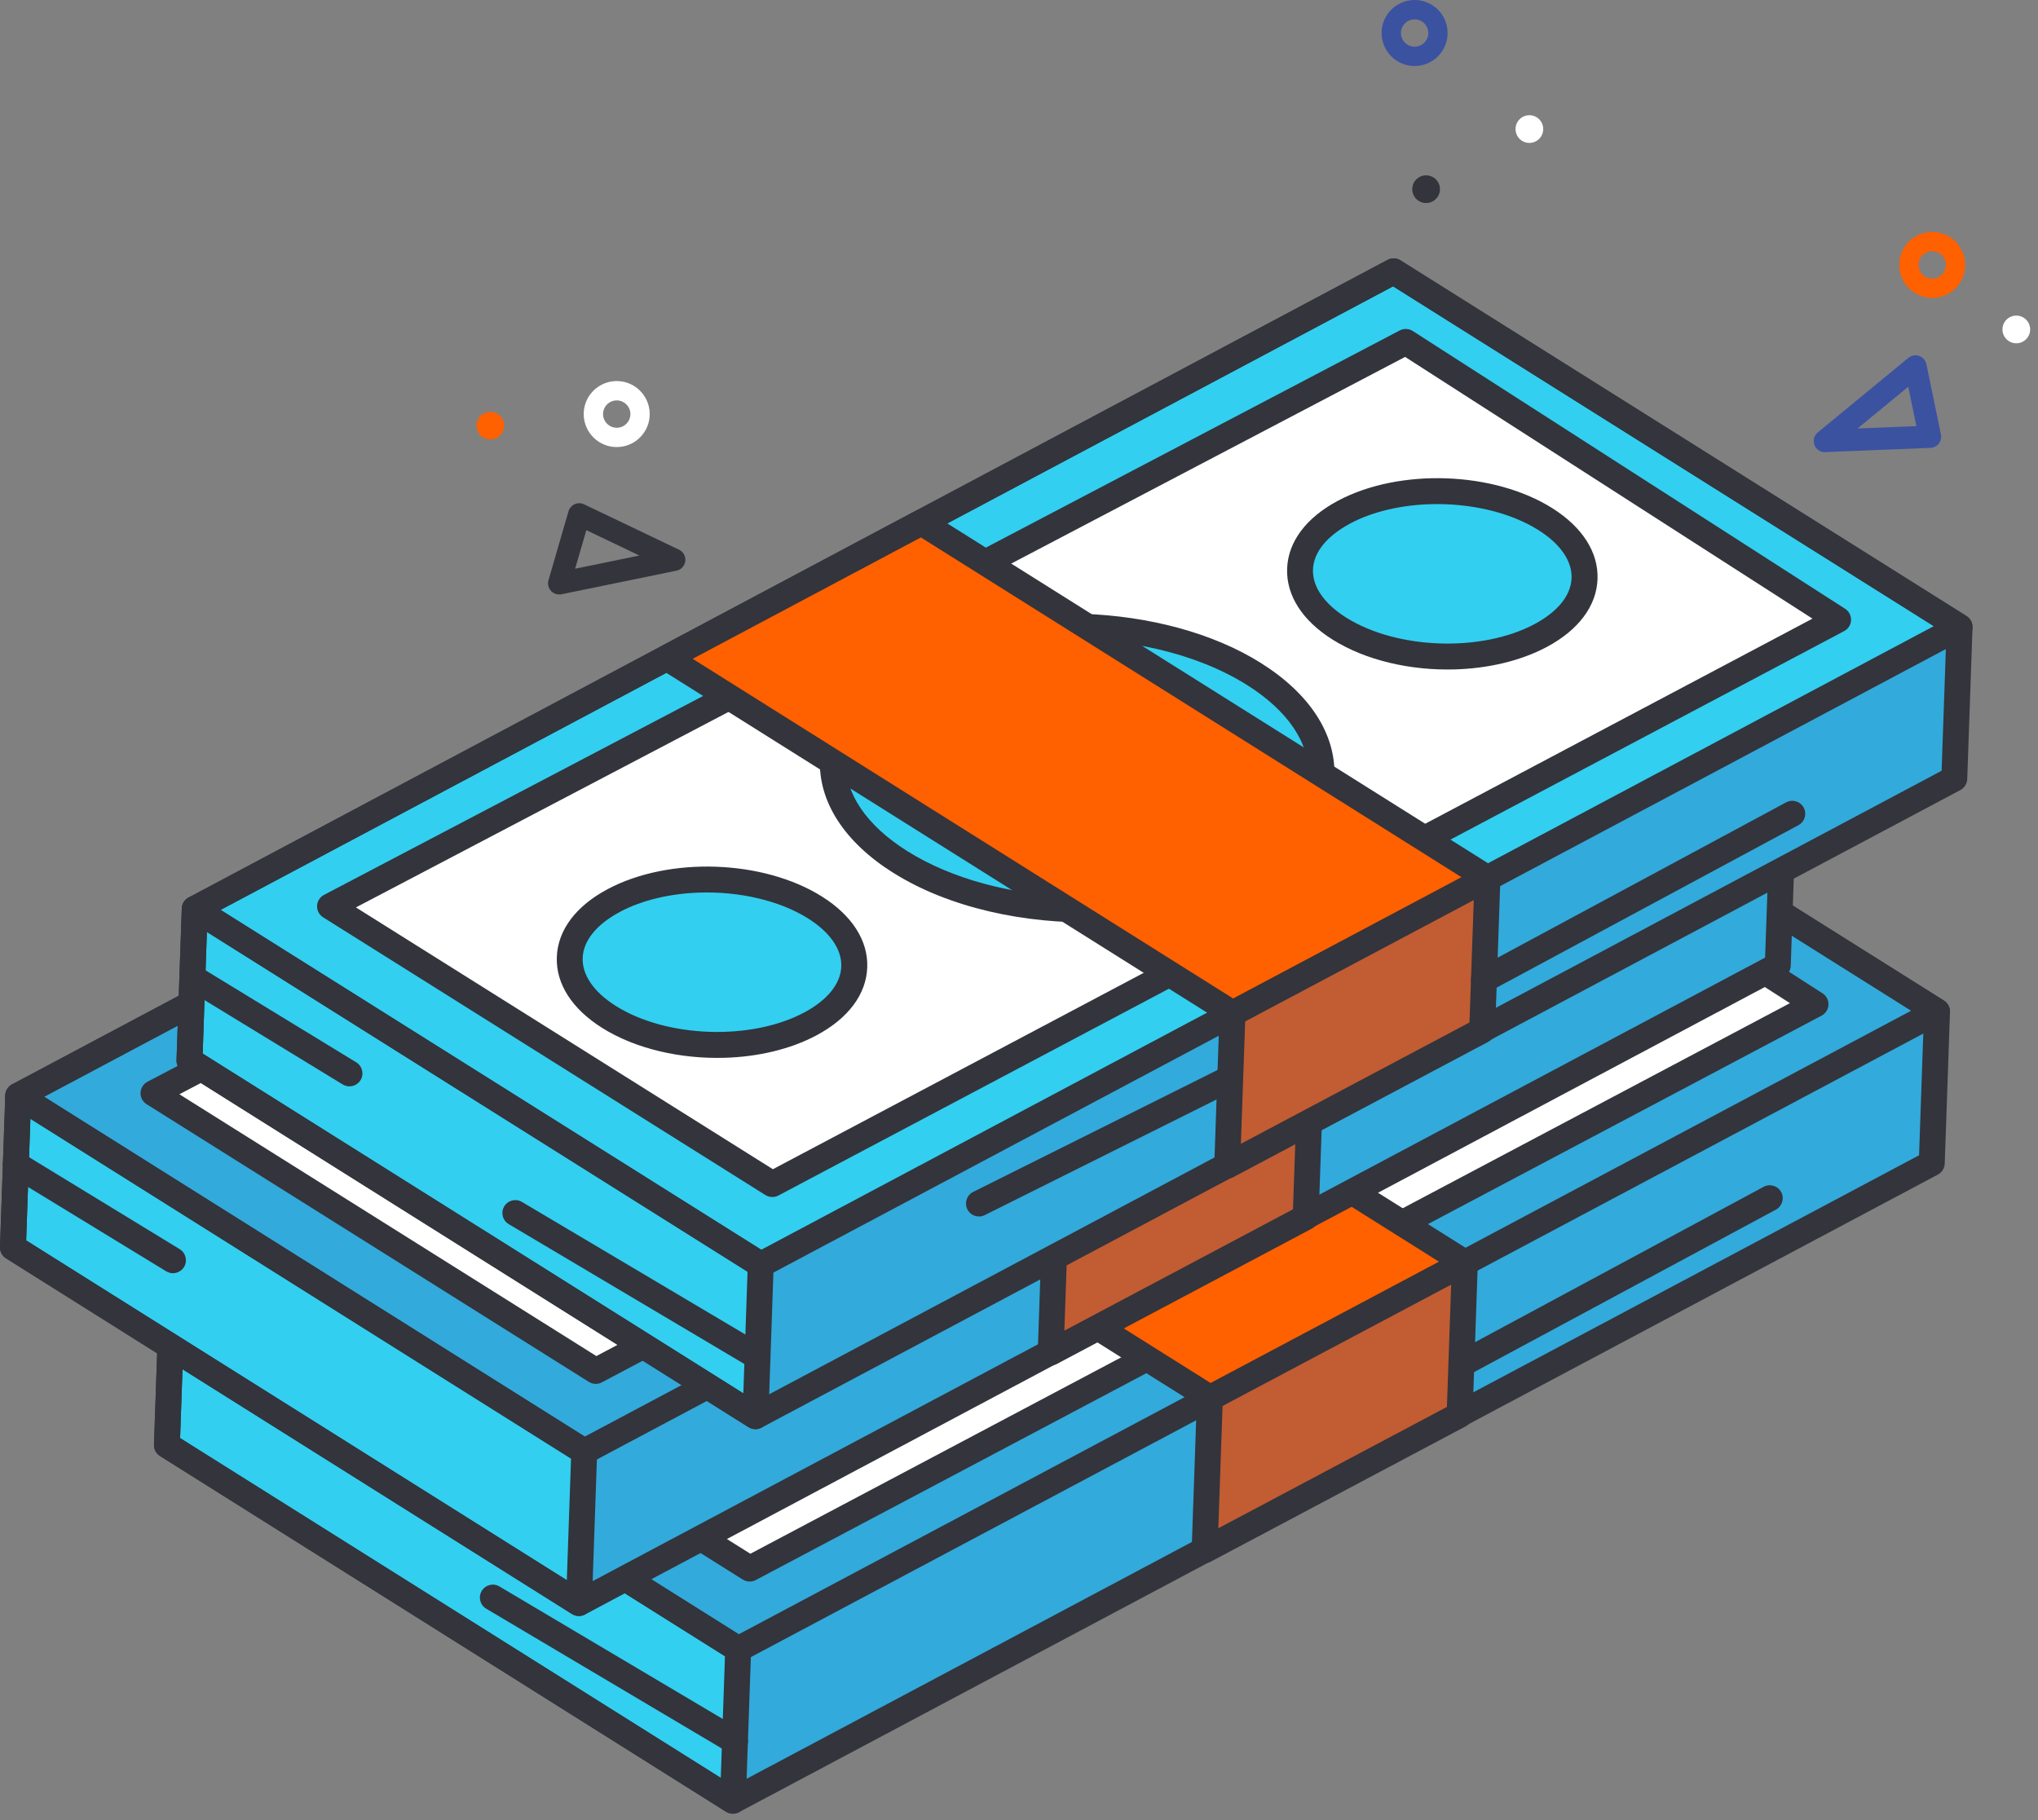 <?xml version="1.0" encoding="UTF-8"?> <svg xmlns="http://www.w3.org/2000/svg" width="103" height="92" viewBox="0 0 103 92" fill="none"><rect x="0" y="0" width="103" height="92" fill="#808080" stroke="none"/><g id="Group"><g id="Group_2"><g id="Group_3"><path id="Vector" d="M69.294 33.156L97.898 51.136L97.856 52.374L97.847 52.626L97.81 53.658L97.802 53.907L97.765 54.938L97.757 55.19L97.723 56.219L97.714 56.471L97.677 57.499L97.669 57.752L97.632 58.797L37.04 91.028L8.436 73.048L8.472 72.003L8.481 71.751L8.518 70.722L8.526 70.47L8.563 69.439L8.572 69.187L8.606 68.158L8.614 67.906L8.651 66.878L8.659 66.625L8.702 65.385L69.294 33.156Z" fill="#32CFF0"></path><path id="Vector_2" d="M69.294 33.156L97.898 51.136L97.856 52.374L97.847 52.626L97.81 53.658L97.802 53.907L97.765 54.938L97.757 55.19L97.723 56.219L97.714 56.471L97.677 57.499L97.669 57.752L97.632 58.797L37.04 91.028L8.436 73.048L8.472 72.003L8.481 71.751L8.518 70.722L8.526 70.47L8.563 69.439L8.572 69.187L8.606 68.158L8.614 67.906L8.651 66.878L8.659 66.625L8.702 65.385L69.294 33.156Z" fill="#32CFF0"></path><g id="Vector_3" style="mix-blend-mode:multiply" opacity="0.3"><path d="M69.294 33.156L97.898 51.136L97.856 52.374L97.847 52.626L97.81 53.658L97.802 53.907L97.765 54.938L97.757 55.19L97.723 56.219L97.714 56.471L97.677 57.499L97.669 57.752L97.632 58.797L37.04 91.028L8.436 73.048L8.472 72.003L8.481 71.751L8.518 70.722L8.526 70.47L8.563 69.439L8.572 69.187L8.606 68.158L8.614 67.906L8.651 66.878L8.659 66.625L8.702 65.385L69.294 33.156Z" fill="#3454AC"></path></g><path id="Vector_4" d="M37.306 83.365L37.04 91.027L8.436 73.047L8.702 65.383L37.306 83.365Z" fill="#32CFF0"></path><path id="Vector_5" d="M15.538 65.252L69.908 36.719L91.758 50.76L37.895 79.291L15.538 65.252Z" fill="white"></path><path id="Vector_6" d="M37.546 79.85L15.189 65.808C14.991 65.683 14.875 65.462 14.883 65.23C14.892 64.995 15.025 64.785 15.232 64.675L69.602 36.141C69.809 36.033 70.061 36.042 70.259 36.169L92.109 50.211C92.305 50.336 92.418 50.556 92.409 50.789C92.401 51.021 92.268 51.231 92.061 51.339L38.198 79.869C38.107 79.918 38.008 79.943 37.909 79.946C37.782 79.949 37.654 79.915 37.544 79.847L37.546 79.85ZM69.874 37.478L16.849 65.306L37.923 78.541L90.463 50.709L69.874 37.478Z" fill="#33343C"></path><path id="Vector_7" d="M36.958 83.921L8.353 65.942C8.155 65.817 8.039 65.596 8.047 65.364C8.056 65.131 8.189 64.919 8.393 64.808L68.985 32.577C69.192 32.467 69.441 32.475 69.639 32.6L98.244 50.58C98.442 50.704 98.558 50.925 98.55 51.158C98.541 51.39 98.408 51.602 98.204 51.713L37.612 83.944C37.522 83.992 37.422 84.018 37.323 84.021C37.196 84.023 37.068 83.989 36.958 83.921ZM69.265 33.912L10.008 65.434L37.335 82.612L96.592 51.09L69.265 33.912Z" fill="#33343C"></path><g id="Group_4"><path id="Vector_8" d="M44.773 52.901C49.709 50.278 57.526 50.547 62.234 53.508C66.943 56.468 66.759 60.996 61.827 63.62C56.891 66.243 49.074 65.974 44.365 63.013C39.656 60.053 39.84 55.525 44.773 52.901Z" fill="#32CFF0"></path><path id="Vector_9" d="M44.017 63.566C41.541 62.01 40.221 59.97 40.3 57.823C40.38 55.664 41.858 53.709 44.468 52.321C49.579 49.603 57.705 49.884 62.584 52.95C65.06 54.505 66.38 56.545 66.301 58.693C66.222 60.851 64.743 62.806 62.133 64.195C59.943 65.359 57.201 65.974 54.396 66.053C50.656 66.161 46.805 65.317 44.017 63.563V63.566ZM45.08 53.477C42.901 54.635 41.666 56.196 41.606 57.871C41.547 59.531 42.649 61.16 44.715 62.458C49.239 65.302 56.778 65.563 61.519 63.041C63.697 61.883 64.933 60.322 64.992 58.647C65.052 56.987 63.949 55.358 61.884 54.06C59.297 52.434 55.73 51.652 52.259 51.751C49.658 51.825 47.111 52.394 45.08 53.477Z" fill="#3454AC"></path></g><g id="Group_5"><path id="Vector_10" d="M66.788 45.324C69.661 43.797 74.214 43.953 76.957 45.675C79.699 47.398 79.592 50.035 76.719 51.566C73.846 53.093 69.293 52.934 66.55 51.211C63.808 49.489 63.915 46.854 66.788 45.324Z" fill="#32CFF0"></path><path id="Vector_11" d="M66.202 51.766C64.675 50.805 63.862 49.533 63.91 48.181C63.958 46.822 64.874 45.603 66.483 44.748C69.588 43.096 74.342 43.26 77.306 45.122C78.833 46.082 79.646 47.354 79.598 48.706C79.55 50.066 78.635 51.287 77.025 52.142C75.691 52.851 74.053 53.225 72.382 53.273C70.166 53.335 67.894 52.825 66.202 51.763V51.766ZM67.095 45.904C65.916 46.532 65.248 47.357 65.216 48.23C65.185 49.094 65.783 49.958 66.897 50.658C69.458 52.267 73.725 52.417 76.408 50.989C77.586 50.36 78.255 49.536 78.286 48.66C78.317 47.793 77.719 46.932 76.606 46.229C75.144 45.311 73.124 44.867 71.16 44.923C69.687 44.966 68.245 45.289 67.092 45.901L67.095 45.904Z" fill="#3454AC"></path></g><g id="Group_6"><path id="Vector_12" d="M29.883 64.957C32.756 63.429 37.309 63.585 40.052 65.308C42.794 67.031 42.687 69.668 39.814 71.198C36.941 72.725 32.388 72.567 29.645 70.844C26.902 69.121 27.01 66.487 29.883 64.957Z" fill="#32CFF0"></path><path id="Vector_13" d="M29.297 71.398C27.77 70.438 26.954 69.166 27.005 67.814C27.053 66.454 27.968 65.236 29.578 64.38C32.683 62.729 37.437 62.893 40.401 64.754C41.928 65.715 42.744 66.987 42.693 68.338C42.645 69.698 41.73 70.919 40.12 71.775C38.786 72.484 37.148 72.858 35.477 72.906C33.261 72.968 30.989 72.458 29.297 71.395V71.398ZM30.19 65.536C29.011 66.165 28.343 66.99 28.311 67.862C28.28 68.727 28.878 69.591 29.991 70.29C32.553 71.9 36.82 72.05 39.503 70.622C40.681 69.993 41.35 69.169 41.381 68.293C41.412 67.426 40.814 66.565 39.701 65.862C38.239 64.944 36.219 64.499 34.255 64.556C32.782 64.599 31.34 64.921 30.187 65.534L30.19 65.536Z" fill="#3454AC"></path></g><path id="Vector_14" d="M36.694 91.581L8.09 73.602C7.891 73.477 7.775 73.259 7.784 73.024L8.05 65.36C8.058 65.124 8.192 64.915 8.396 64.804L68.987 32.573C69.194 32.463 69.444 32.471 69.642 32.596L98.246 50.576C98.445 50.7 98.561 50.919 98.552 51.154L98.286 58.818C98.278 59.053 98.144 59.263 97.941 59.373L37.349 91.604C37.258 91.652 37.159 91.678 37.06 91.681C36.932 91.683 36.805 91.649 36.694 91.581ZM97.232 51.488L69.268 33.911L9.342 65.785L9.101 72.695L37.065 90.272L96.989 58.398L97.229 51.488H97.232Z" fill="#33343C"></path><g id="Group_7"><path id="Vector_15" d="M74.038 63.828L45.433 45.848L32.565 52.693L61.172 70.673L74.038 63.828Z" fill="#FF6000"></path><path id="Vector_16" d="M60.823 71.227L32.218 53.247C32.02 53.122 31.904 52.901 31.913 52.669C31.921 52.437 32.054 52.224 32.258 52.114L45.124 45.269C45.331 45.158 45.58 45.167 45.779 45.291L74.383 63.271C74.581 63.396 74.698 63.617 74.689 63.849C74.68 64.081 74.547 64.294 74.343 64.404L61.477 71.249C61.387 71.298 61.288 71.323 61.188 71.326C61.061 71.329 60.934 71.295 60.823 71.227ZM45.404 46.603L33.87 52.74L61.197 69.918L72.731 63.781L45.404 46.603Z" fill="#33343C"></path></g><g id="Group_8"><path id="Vector_17" d="M60.882 78.362L73.767 71.519L74.037 63.824L61.148 70.669L60.882 78.362Z" fill="#FF6000"></path><g id="Vector_18" style="mix-blend-mode:multiply" opacity="0.3"><path d="M60.882 78.362L73.767 71.519L74.037 63.824L61.148 70.669L60.882 78.362Z" fill="#3454AC"></path></g><path id="Vector_19" d="M60.533 78.919C60.335 78.794 60.218 78.573 60.227 78.341L60.493 70.648C60.502 70.413 60.635 70.204 60.839 70.093L73.727 63.251C73.934 63.143 74.184 63.152 74.382 63.274C74.58 63.398 74.696 63.619 74.688 63.852L74.422 71.544C74.413 71.779 74.28 71.989 74.076 72.099L61.188 78.941C61.097 78.99 60.998 79.015 60.898 79.018C60.771 79.021 60.644 78.987 60.533 78.919ZM73.342 64.937L61.788 71.071L61.573 77.253L73.127 71.119L73.342 64.937Z" fill="#33343C"></path></g><path id="Vector_20" d="M36.691 91.581L8.087 73.601C7.888 73.476 7.772 73.258 7.781 73.023L8.047 65.359C8.056 65.124 8.189 64.914 8.396 64.804C8.602 64.693 8.852 64.702 9.05 64.826L37.654 82.809C37.853 82.934 37.969 83.152 37.961 83.387L37.694 91.048C37.686 91.283 37.553 91.493 37.346 91.603C37.255 91.652 37.156 91.677 37.057 91.68C36.929 91.683 36.802 91.649 36.691 91.581ZM9.316 66.543L9.104 72.694L36.428 89.87L36.64 83.721L9.316 66.546V66.543Z" fill="#33343C"></path><path id="Vector_21" d="M37.165 88.673C37.38 88.667 37.59 88.554 37.709 88.353C37.893 88.041 37.791 87.642 37.48 87.458L25.24 80.193C24.928 80.009 24.529 80.111 24.345 80.423C24.16 80.734 24.262 81.134 24.574 81.318L36.814 88.582C36.924 88.648 37.046 88.676 37.165 88.673Z" fill="#33343C"></path><path id="Vector_22" d="M73.877 69.613C73.977 69.613 74.076 69.585 74.169 69.537L89.755 61.145C90.072 60.972 90.191 60.575 90.021 60.258C89.851 59.941 89.452 59.822 89.135 59.992L73.549 68.384C73.232 68.556 73.113 68.953 73.283 69.27C73.404 69.497 73.639 69.622 73.877 69.613Z" fill="#33343C"></path></g><g id="Group_9"><path id="Vector_23" d="M61.514 23.164L90.118 41.144L90.073 42.382L90.064 42.634L90.03 43.666L90.022 43.915L89.985 44.946L89.976 45.198L89.939 46.227L89.931 46.479L89.897 47.507L89.886 47.76L89.852 48.805L29.26 81.036L0.655 63.056L0.692 62.011L0.701 61.759L0.735 60.73L0.746 60.478L0.78 59.447L0.788 59.194L0.825 58.166L0.834 57.914L0.871 56.885L0.879 56.633L0.922 55.392L61.514 23.164Z" fill="#32CFF0"></path><g id="Vector_24" style="mix-blend-mode:multiply" opacity="0.3"><path d="M61.514 23.164L90.118 41.144L90.073 42.382L90.064 42.634L90.03 43.666L90.022 43.915L89.985 44.946L89.976 45.198L89.939 46.227L89.931 46.479L89.897 47.507L89.886 47.76L89.852 48.805L29.26 81.036L0.655 63.056L0.692 62.011L0.701 61.759L0.735 60.73L0.746 60.478L0.78 59.447L0.788 59.194L0.825 58.166L0.834 57.914L0.871 56.885L0.879 56.633L0.922 55.392L61.514 23.164Z" fill="#3454AC"></path></g><path id="Vector_25" d="M29.526 73.373L29.26 81.034L0.655 63.055L0.922 55.391L29.526 73.373Z" fill="#32CFF0"></path><path id="Vector_26" d="M7.758 55.26L62.128 26.727L83.978 40.768L30.115 69.299L7.758 55.26Z" fill="white"></path><path id="Vector_27" d="M29.766 69.857L7.409 55.816C7.211 55.691 7.094 55.47 7.103 55.238C7.111 55.003 7.245 54.793 7.451 54.682L61.822 26.149C62.028 26.041 62.281 26.05 62.479 26.177L84.329 40.219C84.524 40.343 84.638 40.564 84.629 40.797C84.621 41.029 84.487 41.239 84.281 41.346L30.418 69.877C30.327 69.925 30.228 69.951 30.129 69.954C30.001 69.957 29.874 69.922 29.763 69.855L29.766 69.857ZM62.093 27.486L9.066 55.314L30.14 68.548L82.68 40.717L62.091 27.486H62.093Z" fill="#33343C"></path><path id="Vector_28" d="M29.177 73.929L0.573 55.949C0.375 55.825 0.259 55.604 0.267 55.371C0.276 55.139 0.409 54.927 0.613 54.816L61.205 22.585C61.411 22.475 61.661 22.483 61.859 22.608L90.464 40.587C90.662 40.712 90.778 40.933 90.77 41.166C90.761 41.398 90.628 41.61 90.424 41.721L29.832 73.952C29.741 74 29.642 74.025 29.543 74.028C29.416 74.031 29.288 73.997 29.177 73.929ZM61.485 23.919L2.225 55.442L29.552 72.62L88.812 41.097L61.485 23.919Z" fill="#33343C"></path><g id="Group_10"><path id="Vector_29" d="M36.99 42.909C41.925 40.286 49.742 40.555 54.451 43.516C59.16 46.476 58.976 51.004 54.043 53.627C49.108 56.251 41.291 55.982 36.582 53.021C31.873 50.06 32.057 45.533 36.99 42.909Z" fill="#32CFF0"></path><path id="Vector_30" d="M36.234 53.574C33.758 52.018 32.438 49.978 32.517 47.831C32.596 45.672 34.075 43.717 36.685 42.328C41.796 39.611 49.922 39.892 54.801 42.957C57.277 44.513 58.597 46.553 58.518 48.7C58.438 50.859 56.959 52.814 54.35 54.203C52.16 55.367 49.417 55.982 46.612 56.061C42.873 56.169 39.022 55.325 36.234 53.571V53.574ZM37.297 43.484C35.118 44.643 33.883 46.204 33.823 47.879C33.764 49.539 34.866 51.168 36.928 52.466C41.453 55.31 48.992 55.571 53.732 53.049C55.911 51.891 57.147 50.329 57.206 48.655C57.266 46.995 56.163 45.366 54.098 44.068C51.511 42.442 47.944 41.66 44.473 41.759C41.872 41.833 39.325 42.402 37.294 43.484H37.297Z" fill="#3454AC"></path></g><g id="Group_11"><path id="Vector_31" d="M59.008 35.328C61.881 33.801 66.434 33.956 69.177 35.679C71.919 37.402 71.811 40.039 68.939 41.569C66.066 43.096 61.513 42.938 58.77 41.215C56.028 39.493 56.135 36.858 59.008 35.328Z" fill="#32CFF0"></path><path id="Vector_32" d="M58.422 41.769C56.895 40.809 56.082 39.537 56.13 38.185C56.178 36.825 57.093 35.607 58.703 34.752C61.808 33.1 66.562 33.264 69.526 35.126C71.053 36.086 71.866 37.358 71.818 38.712C71.769 40.072 70.854 41.293 69.245 42.149C67.911 42.857 66.273 43.231 64.601 43.28C62.386 43.342 60.114 42.832 58.422 41.769ZM59.315 35.907C58.136 36.536 57.467 37.361 57.436 38.233C57.405 39.098 58.003 39.962 59.116 40.662C61.678 42.271 65.944 42.421 68.627 40.993C69.806 40.364 70.475 39.54 70.506 38.664C70.537 37.797 69.939 36.936 68.826 36.233C67.364 35.315 65.344 34.87 63.38 34.927C61.907 34.97 60.465 35.293 59.315 35.905V35.907Z" fill="#3454AC"></path></g><g id="Group_12"><path id="Vector_33" d="M22.1 54.965C24.973 53.437 29.526 53.593 32.268 55.316C35.011 57.038 34.903 59.676 32.03 61.206C29.157 62.733 24.604 62.575 21.862 60.852C19.119 59.129 19.227 56.494 22.1 54.965Z" fill="#32CFF0"></path><path id="Vector_34" d="M21.516 61.406C19.989 60.446 19.173 59.174 19.224 57.822C19.272 56.462 20.187 55.244 21.797 54.388C24.902 52.736 29.656 52.901 32.62 54.762C34.147 55.723 34.963 56.995 34.912 58.349C34.864 59.709 33.948 60.93 32.339 61.786C31.005 62.494 29.367 62.868 27.695 62.916C25.48 62.979 23.207 62.469 21.516 61.406ZM22.409 55.544C21.23 56.173 20.561 56.998 20.53 57.87C20.499 58.734 21.097 59.599 22.21 60.298C24.771 61.908 29.038 62.058 31.721 60.63C32.9 60.001 33.569 59.176 33.6 58.301C33.631 57.434 33.033 56.573 31.92 55.87C30.458 54.952 28.438 54.507 26.474 54.564C25.001 54.606 23.559 54.929 22.409 55.541V55.544Z" fill="#3454AC"></path></g><path id="Vector_35" d="M28.911 81.589L0.306 63.609C0.108 63.485 -0.008 63.267 0 63.032L0.267 55.367C0.275 55.135 0.408 54.923 0.612 54.812L61.204 22.581C61.411 22.471 61.66 22.479 61.859 22.604L90.463 40.584C90.662 40.708 90.778 40.926 90.769 41.162L90.503 48.825C90.494 49.061 90.361 49.27 90.157 49.381L29.565 81.612C29.475 81.66 29.376 81.686 29.276 81.688C29.149 81.691 29.021 81.657 28.911 81.589ZM89.449 41.496L61.485 23.918L1.562 55.792L1.321 62.703L29.285 80.28L89.208 48.406L89.449 41.496Z" fill="#33343C"></path><g id="Group_13"><path id="Vector_36" d="M66.254 53.835L37.649 35.855L24.783 42.701L53.388 60.68L66.254 53.835Z" fill="#FF6000"></path><path id="Vector_37" d="M53.039 61.235L24.434 43.255C24.236 43.13 24.12 42.909 24.128 42.677C24.137 42.445 24.27 42.232 24.474 42.122L37.34 35.276C37.547 35.166 37.796 35.175 37.994 35.299L66.599 53.279C66.797 53.404 66.913 53.625 66.905 53.857C66.896 54.089 66.763 54.302 66.559 54.412L53.693 61.257C53.603 61.306 53.504 61.331 53.404 61.334C53.277 61.337 53.149 61.303 53.039 61.235ZM37.62 36.611L26.086 42.748L53.413 59.926L64.947 53.789L37.62 36.611Z" fill="#3454AC"></path></g><g id="Group_14"><path id="Vector_38" d="M53.099 68.369L65.987 61.527L66.253 53.832L53.368 60.677L53.099 68.369Z" fill="#FF6000"></path><g id="Vector_39" style="mix-blend-mode:multiply" opacity="0.3"><path d="M53.099 68.369L65.987 61.527L66.253 53.832L53.368 60.677L53.099 68.369Z" fill="#3454AC"></path></g><path id="Vector_40" d="M52.753 68.927C52.554 68.802 52.438 68.581 52.447 68.349L52.713 60.656C52.722 60.421 52.855 60.212 53.059 60.101L65.947 53.259C66.154 53.151 66.403 53.16 66.602 53.281C66.8 53.406 66.916 53.627 66.908 53.859L66.641 61.552C66.633 61.787 66.5 61.996 66.296 62.107L53.407 68.949C53.316 68.997 53.217 69.023 53.118 69.026C52.991 69.029 52.863 68.995 52.753 68.927ZM65.562 54.944L54.008 61.078L53.792 67.263L65.347 61.13L65.562 54.947V54.944Z" fill="#33343C"></path></g><path id="Vector_41" d="M28.911 81.589L0.306 63.609C0.108 63.484 -0.008 63.266 0 63.031L0.267 55.367C0.275 55.132 0.408 54.922 0.615 54.812C0.822 54.701 1.071 54.71 1.27 54.834L29.874 72.817C30.073 72.942 30.189 73.16 30.18 73.395L29.914 81.056C29.905 81.291 29.772 81.501 29.565 81.611C29.475 81.659 29.376 81.685 29.276 81.688C29.149 81.691 29.021 81.657 28.911 81.589ZM1.536 56.551L1.324 62.702L28.647 79.877L28.86 73.729L1.536 56.551Z" fill="#33343C"></path><path id="Vector_42" d="M8.76 64.358C8.973 64.352 9.18 64.242 9.301 64.046C9.488 63.737 9.392 63.335 9.083 63.145L1.139 58.294C0.83 58.108 0.428 58.204 0.238 58.513C0.051 58.822 0.147 59.224 0.456 59.414L8.4 64.264C8.514 64.332 8.638 64.363 8.76 64.361V64.358Z" fill="#33343C"></path></g><g id="Group_15"><path id="Vector_43" d="M70.432 13.719L99.036 31.699L98.993 32.94L98.985 33.189L98.948 34.22L98.94 34.472L98.906 35.501L98.897 35.753L98.86 36.781L98.852 37.034L98.815 38.065L98.807 38.314L98.77 39.362L38.181 71.591L9.576 53.611L9.613 52.565L9.621 52.313L9.655 51.285L9.664 51.033L9.701 50.004L9.709 49.752L9.746 48.721L9.755 48.469L9.789 47.44L9.797 47.188L9.842 45.95L70.432 13.719Z" fill="#32CFF0"></path><g id="Vector_44" style="mix-blend-mode:multiply" opacity="0.3"><path d="M99.036 31.695L98.994 32.936L98.985 33.186L98.948 34.217L98.94 34.469L98.906 35.498L98.897 35.75L98.861 36.778L98.852 37.03L98.815 38.062L98.807 38.311L98.77 39.359L38.648 70.987L38.447 63.926L99.036 31.695Z" fill="#3454AC"></path></g><path id="Vector_45" d="M38.447 63.929L38.181 71.59L9.576 53.61L9.842 45.949L38.447 63.929Z" fill="#32CFF0"></path><path id="Vector_46" d="M16.677 45.815L71.05 17.281L92.9 31.323L39.037 59.854L16.677 45.815Z" fill="white"></path><path id="Vector_47" d="M38.688 60.412L16.331 46.37C16.133 46.246 16.016 46.025 16.025 45.792C16.033 45.557 16.166 45.348 16.373 45.237L70.743 16.703C70.95 16.596 71.202 16.604 71.401 16.732L93.251 30.773C93.446 30.898 93.56 31.119 93.551 31.351C93.543 31.584 93.409 31.793 93.203 31.901L39.34 60.432C39.249 60.48 39.15 60.505 39.051 60.508C38.923 60.511 38.796 60.477 38.685 60.409L38.688 60.412ZM71.015 18.041L17.988 45.869L39.062 59.103L91.602 31.272L71.013 18.041H71.015Z" fill="#33343C"></path><path id="Vector_48" d="M38.098 64.484L9.494 46.504C9.296 46.379 9.179 46.158 9.188 45.926C9.196 45.694 9.33 45.481 9.534 45.371L70.126 13.14C70.332 13.029 70.582 13.038 70.78 13.162L99.385 31.142C99.583 31.267 99.699 31.488 99.69 31.72C99.682 31.953 99.549 32.165 99.345 32.276L38.753 64.507C38.662 64.555 38.563 64.58 38.464 64.583C38.336 64.586 38.209 64.552 38.098 64.484ZM70.406 14.474L11.146 45.997L38.472 63.175L97.733 31.652L70.406 14.474Z" fill="#33343C"></path><g id="Group_16"><path id="Vector_49" d="M45.912 33.464C50.847 30.84 58.664 31.11 63.373 34.07C68.082 37.031 67.898 41.559 62.965 44.182C58.03 46.806 50.213 46.537 45.504 43.576C40.795 40.615 40.979 36.088 45.912 33.464Z" fill="#32CFF0"></path><path id="Vector_50" d="M45.156 44.128C42.68 42.573 41.36 40.533 41.439 38.385C41.518 36.226 42.997 34.271 45.607 32.883C50.718 30.166 58.844 30.446 63.722 33.512C66.199 35.068 67.519 37.107 67.44 39.255C67.36 41.414 65.881 43.369 63.272 44.757C61.082 45.922 58.339 46.536 55.534 46.616C51.794 46.724 47.944 45.879 45.156 44.125V44.128ZM46.219 34.039C44.04 35.198 42.805 36.759 42.745 38.433C42.686 40.094 43.788 41.723 45.85 43.02C50.375 45.865 57.914 46.126 62.654 43.604C64.833 42.445 66.068 40.884 66.128 39.21C66.187 37.549 65.085 35.92 63.02 34.623C60.433 32.996 56.866 32.214 53.395 32.313C50.794 32.387 48.247 32.957 46.216 34.039H46.219Z" fill="#33343C"></path></g><g id="Group_17"><path id="Vector_51" d="M67.929 25.886C70.802 24.359 75.355 24.515 78.097 26.238C80.84 27.96 80.732 30.598 77.859 32.128C74.987 33.655 70.433 33.496 67.691 31.774C64.948 30.051 65.056 27.416 67.929 25.886Z" fill="#32CFF0"></path><path id="Vector_52" d="M67.343 32.328C65.816 31.368 65.003 30.095 65.051 28.744C65.099 27.384 66.014 26.166 67.623 25.31C70.729 23.658 75.483 23.823 78.447 25.684C79.974 26.645 80.787 27.917 80.739 29.271C80.69 30.631 79.775 31.852 78.166 32.708C76.832 33.416 75.194 33.79 73.522 33.838C71.307 33.901 69.034 33.391 67.343 32.328ZM68.235 26.466C67.057 27.095 66.388 27.919 66.357 28.792C66.326 29.656 66.924 30.52 68.037 31.22C70.598 32.83 74.865 32.98 77.548 31.552C78.727 30.923 79.396 30.098 79.427 29.223C79.458 28.356 78.86 27.494 77.747 26.792C76.285 25.874 74.265 25.429 72.301 25.486C70.828 25.528 69.386 25.851 68.235 26.463V26.466Z" fill="#33343C"></path></g><g id="Group_18"><path id="Vector_53" d="M31.02 45.519C33.893 43.992 38.446 44.148 41.188 45.87C43.931 47.593 43.823 50.231 40.95 51.761C38.077 53.288 33.524 53.129 30.782 51.407C28.039 49.684 28.147 47.049 31.02 45.519Z" fill="#32CFF0"></path><path id="Vector_54" d="M30.434 51.961C28.907 51 28.091 49.728 28.142 48.377C28.19 47.017 29.105 45.798 30.715 44.943C33.82 43.291 38.574 43.455 41.538 45.317C43.065 46.277 43.881 47.55 43.83 48.904C43.781 50.264 42.866 51.485 41.257 52.34C39.923 53.049 38.285 53.423 36.613 53.471C34.398 53.533 32.126 53.023 30.434 51.961ZM31.326 46.099C30.148 46.728 29.479 47.552 29.448 48.425C29.417 49.289 30.015 50.153 31.128 50.853C33.689 52.462 37.956 52.612 40.639 51.184C41.818 50.556 42.487 49.731 42.518 48.856C42.549 47.989 41.951 47.127 40.838 46.425C39.376 45.507 37.356 45.062 35.392 45.118C33.919 45.161 32.477 45.484 31.326 46.096V46.099Z" fill="#33343C"></path></g><path id="Vector_55" d="M37.832 72.144L9.227 54.164C9.029 54.039 8.913 53.821 8.921 53.586L9.188 45.922C9.196 45.69 9.329 45.477 9.533 45.367L70.125 13.136C70.332 13.025 70.581 13.034 70.78 13.159L99.384 31.138C99.582 31.263 99.699 31.481 99.69 31.716L99.424 39.38C99.415 39.615 99.282 39.825 99.078 39.935L38.486 72.167C38.396 72.215 38.297 72.24 38.197 72.243C38.07 72.246 37.942 72.212 37.832 72.144ZM98.37 32.051L70.406 14.473L10.482 46.347L10.242 53.258L38.206 70.835L98.129 38.961L98.37 32.051Z" fill="#33343C"></path><g id="Group_19"><path id="Vector_56" d="M75.174 44.394L46.57 26.414L33.704 33.256L62.309 51.236L75.174 44.394Z" fill="#FF6000"></path><path id="Vector_57" d="M61.96 51.789L33.355 33.81C33.157 33.685 33.041 33.464 33.049 33.232C33.058 32.999 33.191 32.787 33.395 32.676L46.261 25.831C46.468 25.721 46.717 25.729 46.915 25.854L75.52 43.834C75.718 43.958 75.834 44.179 75.826 44.412C75.817 44.644 75.684 44.856 75.48 44.967L62.614 51.812C62.524 51.86 62.424 51.886 62.325 51.889C62.198 51.891 62.07 51.857 61.96 51.789ZM46.541 27.166L35.007 33.302L62.334 50.48L73.868 44.344L46.541 27.166Z" fill="#33343C"></path></g><g id="Group_20"><path id="Vector_58" d="M62.02 58.929L74.909 52.087L75.175 44.395L62.287 51.237L62.02 58.929Z" fill="#FF6000"></path><g id="Vector_59" style="mix-blend-mode:multiply" opacity="0.3"><path d="M62.02 58.929L74.909 52.087L75.175 44.395L62.287 51.237L62.02 58.929Z" fill="#3454AC"></path></g><path id="Vector_60" d="M61.675 59.481C61.476 59.357 61.36 59.136 61.369 58.903L61.635 51.211C61.643 50.976 61.777 50.766 61.981 50.656L74.869 43.813C75.076 43.706 75.325 43.714 75.523 43.836C75.722 43.961 75.838 44.182 75.829 44.414L75.563 52.106C75.555 52.342 75.421 52.551 75.218 52.662L62.329 59.504C62.238 59.552 62.139 59.578 62.04 59.58C61.913 59.583 61.785 59.549 61.675 59.481ZM74.484 45.499L62.93 51.633L62.714 57.818L74.268 51.684L74.484 45.502V45.499Z" fill="#33343C"></path></g><path id="Vector_61" d="M37.832 72.143L9.227 54.163C9.029 54.039 8.913 53.821 8.921 53.586L9.188 45.922C9.196 45.687 9.329 45.477 9.536 45.366C9.743 45.256 9.992 45.264 10.191 45.389L38.795 63.372C38.993 63.496 39.11 63.714 39.101 63.95L38.835 71.611C38.826 71.846 38.693 72.055 38.486 72.166C38.396 72.214 38.297 72.24 38.197 72.243C38.07 72.245 37.942 72.211 37.832 72.143ZM10.457 47.106L10.245 53.257L37.568 70.432L37.781 64.284L10.457 47.109V47.106Z" fill="#33343C"></path><path id="Vector_62" d="M17.681 54.912C17.894 54.907 18.101 54.796 18.222 54.601C18.409 54.292 18.313 53.889 18.004 53.7L10.06 48.849C9.751 48.662 9.349 48.758 9.159 49.067C8.972 49.376 9.068 49.779 9.377 49.968L17.321 54.819C17.435 54.887 17.559 54.918 17.681 54.915V54.912Z" fill="#33343C"></path><path id="Vector_63" d="M38.303 69.236C38.518 69.23 38.728 69.117 38.847 68.915C39.031 68.604 38.929 68.204 38.617 68.02L26.378 60.756C26.066 60.572 25.666 60.673 25.482 60.985C25.298 61.297 25.4 61.696 25.712 61.88L37.951 69.145C38.062 69.21 38.184 69.238 38.303 69.236Z" fill="#33343C"></path><path id="Vector_64" d="M49.496 61.491C49.59 61.491 49.68 61.466 49.768 61.423L62.464 55.088C62.787 54.927 62.917 54.533 62.758 54.21C62.597 53.887 62.206 53.757 61.88 53.915L49.184 60.25C48.861 60.412 48.731 60.806 48.89 61.129C49.006 61.364 49.247 61.497 49.493 61.491H49.496Z" fill="#33343C"></path><path id="Vector_65" d="M75.015 50.18C75.114 50.18 75.214 50.151 75.307 50.103L90.893 41.711C91.21 41.538 91.329 41.142 91.159 40.824C90.986 40.507 90.59 40.388 90.272 40.558L74.687 48.95C74.369 49.123 74.25 49.52 74.42 49.837C74.542 50.063 74.777 50.188 75.015 50.18Z" fill="#33343C"></path></g></g><path id="Vector_66" d="M92.249 22.854L97.564 22.639C97.731 22.633 97.884 22.554 97.986 22.424C98.088 22.293 98.127 22.123 98.094 21.962L97.36 18.409C97.32 18.216 97.181 18.058 96.994 17.993C96.83 17.936 96.651 17.956 96.504 18.049C96.484 18.061 96.467 18.075 96.447 18.092L91.869 21.86C91.795 21.919 91.741 21.996 91.707 22.078C91.653 22.208 91.648 22.359 91.702 22.497C91.79 22.724 92.008 22.869 92.251 22.86L92.249 22.854ZM93.88 21.659L96.442 19.551L96.853 21.54L93.88 21.659Z" fill="#3B52A1"></path><path id="Vector_67" d="M34.317 27.787L29.517 25.492C29.367 25.422 29.194 25.419 29.044 25.487C28.894 25.555 28.78 25.685 28.732 25.844L27.721 29.329C27.667 29.518 27.715 29.725 27.848 29.87C27.967 29.997 28.134 30.062 28.307 30.048C28.33 30.048 28.353 30.043 28.378 30.04L34.186 28.847C34.28 28.827 34.362 28.788 34.433 28.731C34.541 28.64 34.617 28.51 34.634 28.365C34.662 28.125 34.538 27.892 34.317 27.787ZM32.316 28.082L29.067 28.748L29.633 26.799L32.316 28.082Z" fill="#33343C"></path><path id="Vector_68" d="M97.841 15.049C98.756 14.947 99.416 14.119 99.311 13.204C99.206 12.289 98.382 11.629 97.467 11.734C96.552 11.838 95.891 12.663 95.996 13.578C96.101 14.493 96.926 15.153 97.841 15.049ZM97.577 12.705C97.957 12.663 98.3 12.938 98.342 13.315C98.385 13.691 98.11 14.037 97.733 14.079C97.356 14.122 97.011 13.85 96.968 13.47C96.926 13.091 97.2 12.748 97.577 12.705Z" fill="#FF6000"></path><path id="Vector_69" d="M31.355 22.588C32.27 22.486 32.931 21.658 32.826 20.743C32.721 19.828 31.896 19.168 30.981 19.273C30.066 19.378 29.406 20.202 29.511 21.117C29.616 22.032 30.44 22.692 31.355 22.588ZM31.092 20.244C31.472 20.202 31.814 20.477 31.857 20.854C31.899 21.23 31.625 21.576 31.248 21.619C30.871 21.661 30.525 21.389 30.483 21.009C30.44 20.63 30.715 20.287 31.092 20.244Z" fill="white"></path><path id="Vector_70" d="M71.681 3.326C72.596 3.224 73.256 2.397 73.151 1.481C73.049 0.566 72.222 -0.094 71.307 0.011C70.391 0.116 69.731 0.94 69.836 1.855C69.941 2.771 70.765 3.431 71.681 3.326ZM71.417 0.983C71.797 0.94 72.14 1.215 72.182 1.592C72.225 1.969 71.95 2.314 71.573 2.357C71.196 2.399 70.85 2.127 70.808 1.748C70.765 1.368 71.04 1.025 71.417 0.983Z" fill="#3B52A1"></path><path id="Vector_71" d="M101.904 17.353C102.29 17.353 102.604 17.039 102.604 16.653C102.604 16.266 102.29 15.953 101.904 15.953C101.517 15.953 101.204 16.266 101.204 16.653C101.204 17.039 101.517 17.353 101.904 17.353Z" fill="white"></path><path id="Vector_72" d="M77.294 7.224C77.681 7.224 77.994 6.911 77.994 6.524C77.994 6.138 77.681 5.824 77.294 5.824C76.908 5.824 76.595 6.138 76.595 6.524C76.595 6.911 76.908 7.224 77.294 7.224Z" fill="white"></path><path id="Vector_73" d="M24.783 22.216C25.169 22.216 25.483 21.903 25.483 21.516C25.483 21.13 25.169 20.816 24.783 20.816C24.396 20.816 24.083 21.13 24.083 21.516C24.083 21.903 24.396 22.216 24.783 22.216Z" fill="#FF6000"></path><path id="Vector_74" d="M72.075 10.263C72.461 10.263 72.775 9.95 72.775 9.563C72.775 9.177 72.461 8.863 72.075 8.863C71.688 8.863 71.375 9.177 71.375 9.563C71.375 9.95 71.688 10.263 72.075 10.263Z" fill="#33343C"></path></g></svg> 